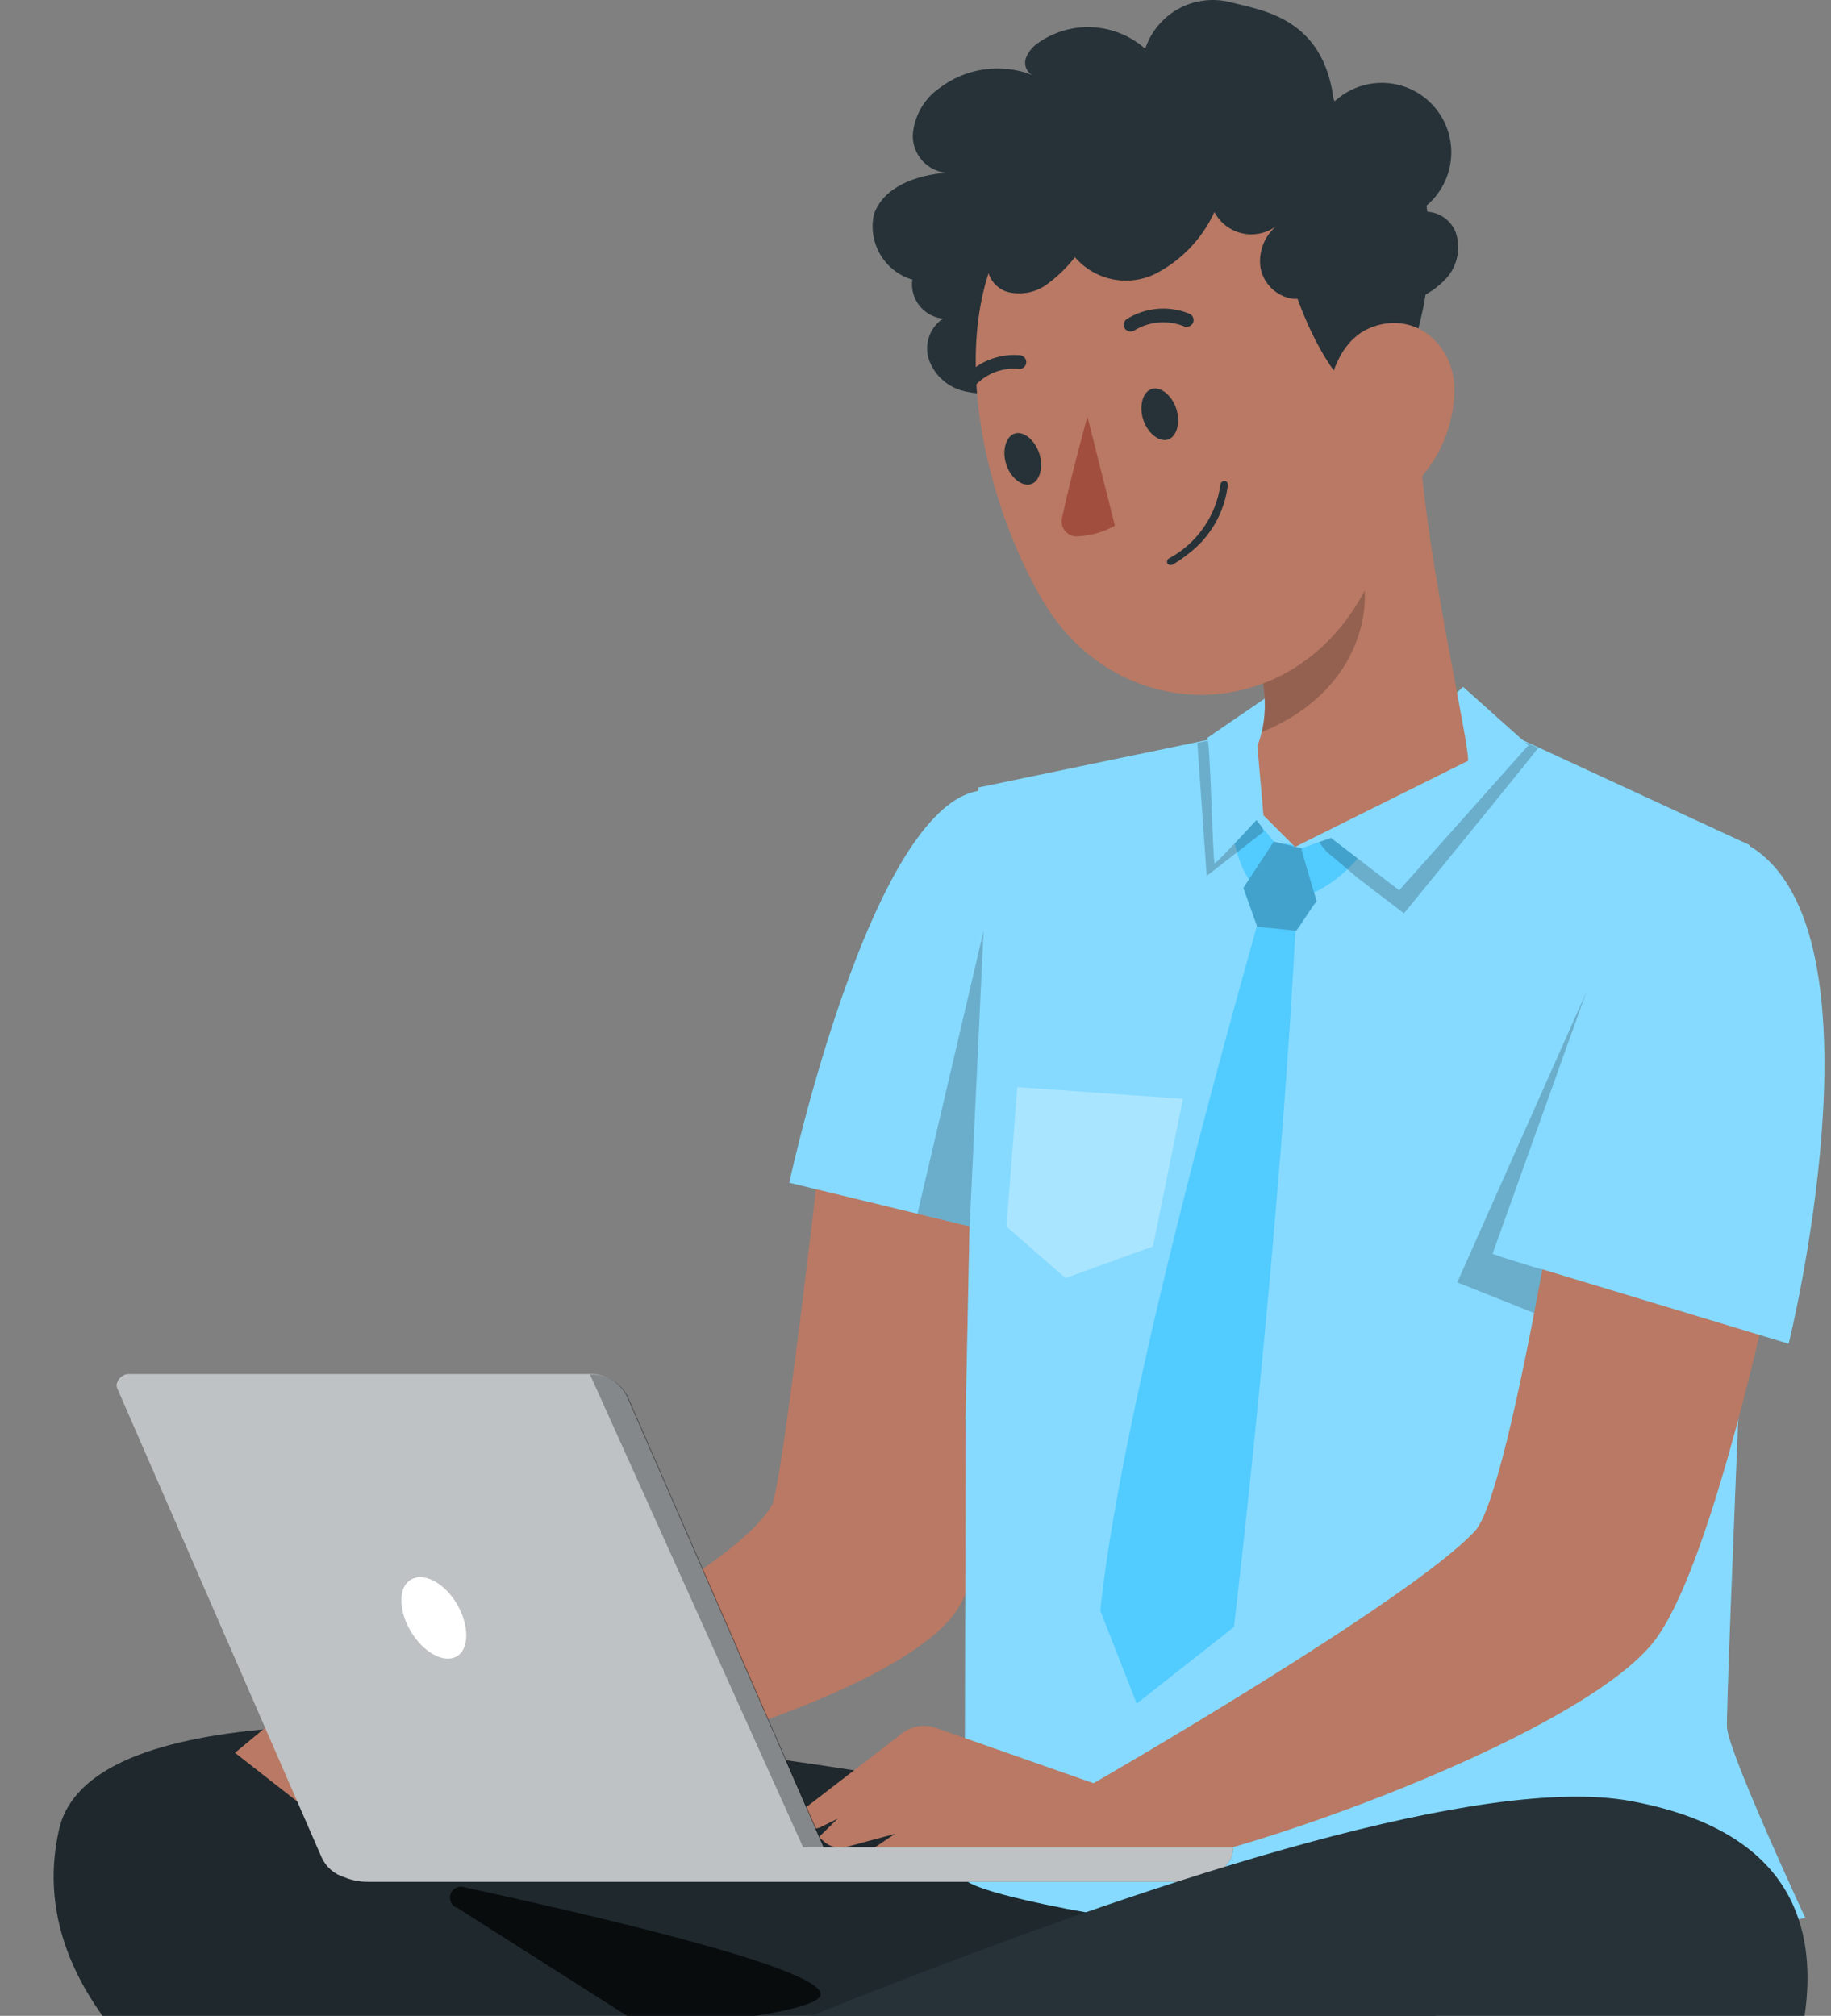 <svg width="267" height="294" viewBox="0 0 267 294" fill="none" xmlns="http://www.w3.org/2000/svg">
<rect x="0" y="0" width="267" height="294" fill="#808080" stroke="none"/>
<path d="M193.51 271.41C193.51 271.41 17.004 230.021 8.617 266.807C-3.377 319.35 123.977 354.676 191.808 352.526C259.638 350.377 193.51 271.41 193.51 271.41Z" fill="#263238"/>
<path opacity="0.2" d="M193.51 271.41C193.51 271.41 17.004 230.021 8.617 266.807C-3.377 319.35 123.977 354.676 191.808 352.526C259.638 350.377 193.51 271.41 193.51 271.41Z" fill="black"/>
<path opacity="0.7" d="M66.549 278.163L149.453 330.888L138.391 346.625C138.391 346.625 144.206 355.284 155.309 328.719L104.031 294.792C104.031 294.792 120.076 293.19 119.671 290.736C118.982 286.68 83.73 278.751 67.644 275.223C67.255 275.114 66.84 275.155 66.481 275.339C66.122 275.524 65.845 275.837 65.707 276.216C65.569 276.595 65.579 277.013 65.735 277.385C65.891 277.758 66.182 278.057 66.549 278.224V278.163Z" fill="black"/>
<path d="M120.653 159.004C120.653 159.004 114.211 216.434 112.549 219.516C106.714 229.94 68.119 247.907 68.119 247.907L48.447 243.851L34.265 255.633L43.564 262.913L54.464 258.858C60.415 259.921 66.45 260.45 72.495 260.439C82.625 260.439 131.675 248.008 139.86 234.32C148.045 220.632 151.793 157.26 151.793 157.26L120.653 159.004Z" fill="#B97964"/>
<path d="M152.636 181.575C152.636 181.575 167.75 131.141 148.908 117.128C130.066 103.116 115.094 172.49 115.094 172.49L152.636 181.575Z" fill="#52CBFF"/>
<path opacity="0.3" d="M152.636 181.575C152.636 181.575 167.75 131.141 148.908 117.128C130.066 103.116 115.094 172.49 115.094 172.49L152.636 181.575Z" fill="white"/>
<path d="M140.665 273.844L140.807 206.923L142.671 114.857L181.712 106.745L216.154 105.224L255.134 123.252L256.046 145.721C256.046 145.721 251.589 248.86 251.832 251.983C252.136 255.795 263.238 279.704 263.238 279.704C213.844 290.979 139.855 277.25 140.665 273.844Z" fill="#52CBFF"/>
<path opacity="0.3" d="M140.665 273.844L140.807 206.923L142.671 114.857L181.712 106.745L216.154 105.224L255.134 123.252L256.046 145.721C256.046 145.721 251.589 248.86 251.832 251.983C252.136 255.795 263.238 279.704 263.238 279.704C213.844 290.979 139.855 277.25 140.665 273.844Z" fill="white"/>
<path d="M196.65 120.109C196.65 120.109 187.067 128.647 182.164 117.615L179.611 119.643C179.611 119.643 179.854 127.856 184.514 130.593C183.379 135.156 163.93 201.468 160.445 234.888L165.753 248.455L179.935 237.281C179.935 237.281 186.783 179.952 189.133 131.222C191.882 130.3 194.396 128.785 196.496 126.784C198.597 124.783 200.233 122.346 201.289 119.643L196.65 120.109Z" fill="#52CBFF"/>
<path opacity="0.2" d="M184.266 121.286L175.959 127.755L174.602 108.348L177.235 107.78L179.444 120.86L183.374 118.568L184.266 121.286Z" fill="black"/>
<path opacity="0.2" d="M224.28 109.098C224.422 109.098 204.73 133.21 204.73 133.21L198.044 128.099L193.445 124.206L192.249 122.746L218.324 104.616C219.521 105.896 220.808 107.088 222.173 108.185C222.903 108.422 223.609 108.727 224.28 109.098Z" fill="black"/>
<path d="M222.871 108.692L213.349 100.175L187.274 124.611L194.082 122.198L204.029 129.843L222.871 108.692Z" fill="#52CBFF"/>
<path d="M187.286 124.611C187.853 123.496 185.26 101.311 185.26 101.311L176.021 107.638C176.508 107.536 176.832 125.889 177.136 125.889C177.44 125.889 183.214 119.602 183.214 119.602L187.286 124.611Z" fill="#52CBFF"/>
<path opacity="0.2" d="M141.4 178.857L143.426 135.744L133.782 177.012L141.4 178.857Z" fill="black"/>
<path opacity="0.2" d="M225.001 185.144C223.785 184.9 217.646 182.873 217.646 182.873L231.281 144.789L212.5 187.03L223.785 191.532L225.001 185.144Z" fill="black"/>
<path opacity="0.3" d="M222.871 108.692L213.349 100.175L187.274 124.611L194.082 122.198L204.029 129.843L222.871 108.692Z" fill="white"/>
<path opacity="0.3" d="M187.286 124.611C187.853 123.496 185.26 101.311 185.26 101.311L176.021 107.638C176.508 107.536 176.832 125.889 177.136 125.889C177.44 125.889 183.214 119.602 183.214 119.602L187.286 124.611Z" fill="white"/>
<path opacity="0.3" d="M172.496 160.261L168.12 181.777L155.376 186.401L146.766 178.877L148.346 158.558L172.496 160.261Z" fill="white"/>
<path d="M185.744 122.745L189.796 123.719C189.796 123.719 189.937 123.982 189.796 123.82C189.654 123.658 192.004 131.465 192.004 131.465C191.356 132.053 189.188 135.805 188.945 135.744C188.702 135.683 183.333 135.176 183.333 135.176L181.307 129.498L185.744 122.745Z" fill="#52CBFF"/>
<path opacity="0.2" d="M185.744 122.745L189.796 123.719C189.796 123.719 189.937 123.982 189.796 123.82C189.654 123.658 192.004 131.465 192.004 131.465C191.356 132.053 189.188 135.805 188.945 135.744C188.702 135.683 183.333 135.176 183.333 135.176L181.307 129.498L185.744 122.745Z" fill="black"/>
<path d="M230.194 153.549C230.194 153.549 220.631 217.306 215.1 223.268C205.761 233.408 159.466 260.074 159.466 260.074L136.35 251.963C135.559 251.699 134.717 251.632 133.895 251.766C133.072 251.9 132.295 252.232 131.629 252.733L115.826 264.901L117.326 266.178C117.651 266.45 118.048 266.622 118.469 266.672C118.89 266.723 119.316 266.65 119.696 266.462L122.148 265.246L119.412 267.922L120.263 268.673C120.699 269.035 121.216 269.287 121.77 269.407C122.323 269.527 122.898 269.512 123.444 269.362L130.515 267.456L123.991 271.816C124.727 272.42 125.597 272.837 126.529 273.031C127.46 273.225 128.425 273.191 129.34 272.931L139.672 269.991C146.728 271.599 153.904 272.623 161.128 273.053C173.284 273.803 230.761 253.707 241.479 239.005C252.197 224.302 263.238 163.08 263.238 163.08L230.194 153.549Z" fill="#B97964"/>
<path d="M260.823 195.973C260.823 195.973 275.147 138.178 256.305 124.165C237.463 110.152 218.803 183.278 218.803 183.278L260.823 195.973Z" fill="#52CBFF"/>
<path opacity="0.3" d="M260.823 195.973C260.823 195.973 275.147 138.178 256.305 124.165C237.463 110.152 218.803 183.278 218.803 183.278L260.823 195.973Z" fill="white"/>
<path d="M137.497 46.476C136.296 46.347 135.181 45.792 134.355 44.91C133.528 44.028 133.046 42.879 132.994 41.671C132.943 40.463 133.326 39.277 134.074 38.328C134.822 37.379 135.886 36.73 137.071 36.499L148.234 35.384C147.708 42.563 147.174 49.734 146.634 56.9C144.487 57.549 142.196 57.549 140.049 56.9C138.98 56.56 138.004 55.974 137.202 55.189C136.4 54.403 135.793 53.441 135.43 52.378C135.094 51.302 135.113 50.147 135.486 49.084C135.858 48.021 136.563 47.106 137.497 46.476Z" fill="#263238"/>
<path d="M180.19 87.865L204.198 57.63C204.198 57.63 204.198 57.63 204.198 57.731C204.198 60.59 204.198 63.815 204.522 67.343C204.522 67.343 207.116 66.106 207.116 66.147C208.149 81.843 214.348 108.733 214.065 110.963L188.841 123.516L184.242 118.913L183.351 108.773C185.924 102.284 183.533 94.821 180.19 87.865Z" fill="#B97964"/>
<path opacity="0.2" d="M183.818 98.066L198.993 86.061C199.378 92.145 196.177 101.777 184.001 106.766C184.661 103.895 184.598 100.906 183.818 98.066Z" fill="black"/>
<path d="M199.039 42.644C204.003 62.923 205.887 72.758 199.039 86.061C188.605 106.056 163.098 106.218 152.117 87.704C142.25 71.055 135.767 40.596 152.927 26.745C156.728 23.705 161.236 21.675 166.031 20.846C170.825 20.016 175.752 20.412 180.352 21.998C184.953 23.585 189.078 26.309 192.345 29.919C195.612 33.528 197.915 37.905 199.039 42.644Z" fill="#B97964"/>
<path d="M194.815 15.024C188.737 4.884 172.529 3.242 166.593 11.252C165.721 12.448 175.325 12.732 174.231 12.671L179.863 28.712C180.977 28.083 183.733 28.712 186.062 32.038C186.062 32.038 189.689 54.101 201.116 60.266C212.319 44.773 211.043 15.064 194.815 15.024Z" fill="#263238"/>
<path d="M212.086 56.839C212.062 59.44 211.523 62.01 210.5 64.401C209.478 66.792 207.992 68.957 206.129 70.771C201.085 75.577 195.25 71.845 193.852 65.397C192.616 59.577 193.73 50.045 200.112 47.693C206.494 45.341 212.086 50.39 212.086 56.839Z" fill="#B97964"/>
<path d="M171.555 59.699C172.183 61.727 171.555 63.755 170.278 64.12C169.002 64.485 167.341 63.187 166.692 61.159C166.044 59.131 166.692 57.103 167.969 56.717C169.245 56.332 170.906 57.65 171.555 59.699Z" fill="#263238"/>
<path d="M151.574 66.208C152.202 68.236 151.574 70.265 150.298 70.63C149.022 70.995 147.34 69.697 146.712 67.669C146.084 65.64 146.712 63.612 147.988 63.227C149.265 62.842 150.926 64.16 151.574 66.208Z" fill="#263238"/>
<path d="M158.567 60.753C158.567 60.753 156.014 70.061 154.859 75.577C154.791 75.887 154.791 76.209 154.86 76.52C154.929 76.83 155.064 77.122 155.257 77.375C155.45 77.628 155.695 77.835 155.977 77.984C156.258 78.132 156.568 78.217 156.885 78.233C158.882 78.189 160.837 77.653 162.578 76.672L158.567 60.753Z" fill="#A24E3F"/>
<path d="M173.694 47.43C173.558 47.543 173.396 47.619 173.222 47.651C173.048 47.683 172.869 47.67 172.702 47.612C171.537 47.135 170.276 46.936 169.021 47.031C167.765 47.126 166.549 47.513 165.469 48.16C165.252 48.316 164.983 48.383 164.719 48.345C164.455 48.307 164.215 48.168 164.051 47.957C163.898 47.741 163.836 47.474 163.877 47.212C163.919 46.951 164.061 46.716 164.274 46.558C165.622 45.703 167.154 45.184 168.744 45.043C170.333 44.901 171.933 45.143 173.411 45.746C173.655 45.842 173.852 46.029 173.962 46.267C174.071 46.505 174.085 46.777 173.998 47.024C173.933 47.183 173.828 47.323 173.694 47.43Z" fill="#263238"/>
<path d="M140.911 56.921C140.716 56.879 140.535 56.788 140.384 56.657C140.2 56.471 140.097 56.219 140.097 55.957C140.097 55.695 140.2 55.444 140.384 55.258C141.408 54.052 142.706 53.109 144.169 52.51C145.632 51.91 147.218 51.67 148.792 51.81C149.056 51.855 149.292 52 149.451 52.216C149.61 52.431 149.679 52.7 149.643 52.966C149.624 53.095 149.579 53.219 149.511 53.331C149.443 53.443 149.354 53.54 149.248 53.617C149.143 53.695 149.023 53.75 148.897 53.781C148.77 53.812 148.638 53.818 148.509 53.797C147.26 53.685 146.003 53.882 144.848 54.37C143.693 54.858 142.675 55.623 141.884 56.596C141.763 56.729 141.61 56.828 141.44 56.885C141.269 56.942 141.088 56.954 140.911 56.921Z" fill="#263238"/>
<path d="M173.213 80.829C172.512 81.395 171.767 81.904 170.984 82.35C170.86 82.413 170.717 82.431 170.58 82.402C170.444 82.372 170.322 82.297 170.234 82.188C170.175 82.055 170.167 81.904 170.212 81.766C170.257 81.627 170.351 81.51 170.478 81.437C172.488 80.357 174.214 78.817 175.517 76.942C176.82 75.067 177.661 72.911 177.974 70.649C177.989 70.511 178.056 70.384 178.161 70.293C178.267 70.203 178.402 70.156 178.541 70.162C178.667 70.156 178.79 70.2 178.884 70.283C178.979 70.366 179.037 70.483 179.048 70.608C179.057 70.648 179.057 70.69 179.048 70.73C178.811 72.722 178.172 74.644 177.169 76.381C176.166 78.117 174.82 79.631 173.213 80.829Z" fill="#263238"/>
<path d="M127.43 31.288C128.808 27.232 133.63 25.528 137.905 25.204C136.573 25.049 135.345 24.405 134.459 23.398C133.572 22.391 133.089 21.091 133.103 19.749C133.186 18.404 133.567 17.095 134.219 15.916C134.871 14.738 135.777 13.719 136.872 12.935C138.773 11.457 141.022 10.495 143.403 10.139C145.784 9.784 148.217 10.049 150.466 10.907C150.065 10.667 149.759 10.296 149.601 9.856C149.442 9.416 149.44 8.935 149.595 8.494C149.926 7.613 150.52 6.855 151.297 6.324C153.616 4.655 156.433 3.825 159.286 3.968C162.139 4.112 164.858 5.222 166.998 7.115C167.81 4.664 169.505 2.604 171.753 1.337C174.001 0.069 176.639 -0.314 179.154 0.261C183.996 1.518 193.113 2.491 194.511 14.882C195.554 13.887 196.797 13.126 198.157 12.65C199.516 12.174 200.962 11.994 202.397 12.122C203.832 12.249 205.223 12.682 206.477 13.39C207.732 14.098 208.821 15.066 209.673 16.23C210.524 17.393 211.118 18.724 211.414 20.135C211.71 21.547 211.702 23.005 211.391 24.412C211.08 25.82 210.472 27.145 209.609 28.299C208.745 29.453 207.646 30.41 206.384 31.105C207.527 30.73 208.771 30.804 209.862 31.312C210.953 31.82 211.81 32.725 212.259 33.843C212.654 34.983 212.738 36.207 212.503 37.391C212.268 38.574 211.722 39.673 210.922 40.575C209.286 42.34 207.175 43.593 204.844 44.185C202.68 44.889 200.36 44.959 198.158 44.388C197.068 44.078 196.077 43.488 195.285 42.677C194.492 41.866 193.925 40.862 193.64 39.764C193.397 40.92 192.739 41.946 191.79 42.648C190.842 43.351 189.669 43.681 188.494 43.577C187.324 43.401 186.239 42.858 185.394 42.028C184.55 41.198 183.99 40.121 183.794 38.953C183.64 37.782 183.799 36.59 184.255 35.501C184.71 34.41 185.446 33.461 186.387 32.748C185.692 33.334 184.874 33.757 183.993 33.985C183.113 34.214 182.193 34.241 181.3 34.066C180.408 33.891 179.566 33.517 178.837 32.973C178.108 32.429 177.51 31.729 177.088 30.922C175.293 34.844 172.222 38.041 168.376 39.987C166.434 40.907 164.245 41.162 162.144 40.715C160.043 40.269 158.147 39.143 156.747 37.513C155.543 39.06 154.124 40.426 152.533 41.569C151.724 42.13 150.805 42.511 149.837 42.686C148.868 42.861 147.874 42.826 146.921 42.583C145.98 42.299 145.169 41.691 144.632 40.868C144.094 40.044 143.865 39.057 143.983 38.081C142.482 39.425 140.667 40.369 138.705 40.827C136.744 41.284 134.699 41.239 132.759 40.697C130.87 40.059 129.282 38.747 128.299 37.011C127.316 35.275 127.007 33.237 127.43 31.288Z" fill="#263238"/>
<path d="M106.58 269.423H179.84C179.84 272.222 176.7 274.473 172.85 274.453H53.539C49.73 274.453 46.671 272.161 46.691 269.382L106.58 269.423Z" fill="#263238"/>
<path d="M52.479 274.229H119.337C119.827 274.264 120.31 274.108 120.688 273.794C121.065 273.481 121.307 273.034 121.363 272.546C121.359 272.366 121.325 272.188 121.262 272.019L91.48 203.719C90.984 202.686 90.195 201.821 89.211 201.233C88.228 200.645 87.093 200.36 85.949 200.414H19.091C18.604 200.374 18.12 200.525 17.742 200.835C17.364 201.145 17.121 201.59 17.065 202.077C17.066 202.266 17.108 202.452 17.186 202.624L46.948 270.944C47.451 271.97 48.242 272.828 49.225 273.411C50.207 273.995 51.338 274.279 52.479 274.229Z" fill="#263238"/>
<path opacity="0.7" d="M19.056 200.393H85.914C87.059 200.34 88.193 200.625 89.177 201.213C90.16 201.801 90.95 202.665 91.445 203.699L120.093 269.423H179.84C179.84 272.221 176.7 274.472 172.85 274.452H53.539C52.405 274.45 51.282 274.222 50.236 273.783C49.503 273.57 48.825 273.2 48.248 272.699C47.67 272.199 47.209 271.579 46.894 270.883L17.132 202.563C17.053 202.391 17.012 202.205 17.01 202.016C17.076 201.533 17.326 201.095 17.707 200.792C18.088 200.49 18.572 200.347 19.056 200.393Z" fill="white"/>
<path d="M59.303 236.774C60.762 240.039 63.68 242.29 65.868 241.844C68.056 241.398 68.643 238.396 67.225 235.111C65.807 231.826 62.869 229.616 60.681 230.082C58.493 230.548 57.845 233.408 59.303 236.774Z" fill="white"/>
<g opacity="0.3">
<path d="M91.563 203.699L120.211 269.423H117.111L86.032 200.475C87.168 200.414 88.296 200.687 89.279 201.26C90.262 201.833 91.055 202.681 91.563 203.699Z" fill="black"/>
</g>
<path d="M250.097 325.535C259.396 310.711 280.487 270.538 237.779 262.67C195.071 254.802 52.683 322.594 52.683 322.594L61.699 349.869L194.301 328.982C194.301 328.982 176.067 353.216 198.171 352.12C230.181 348.916 237.86 341.251 250.097 325.535Z" fill="#263238"/>
</svg>
